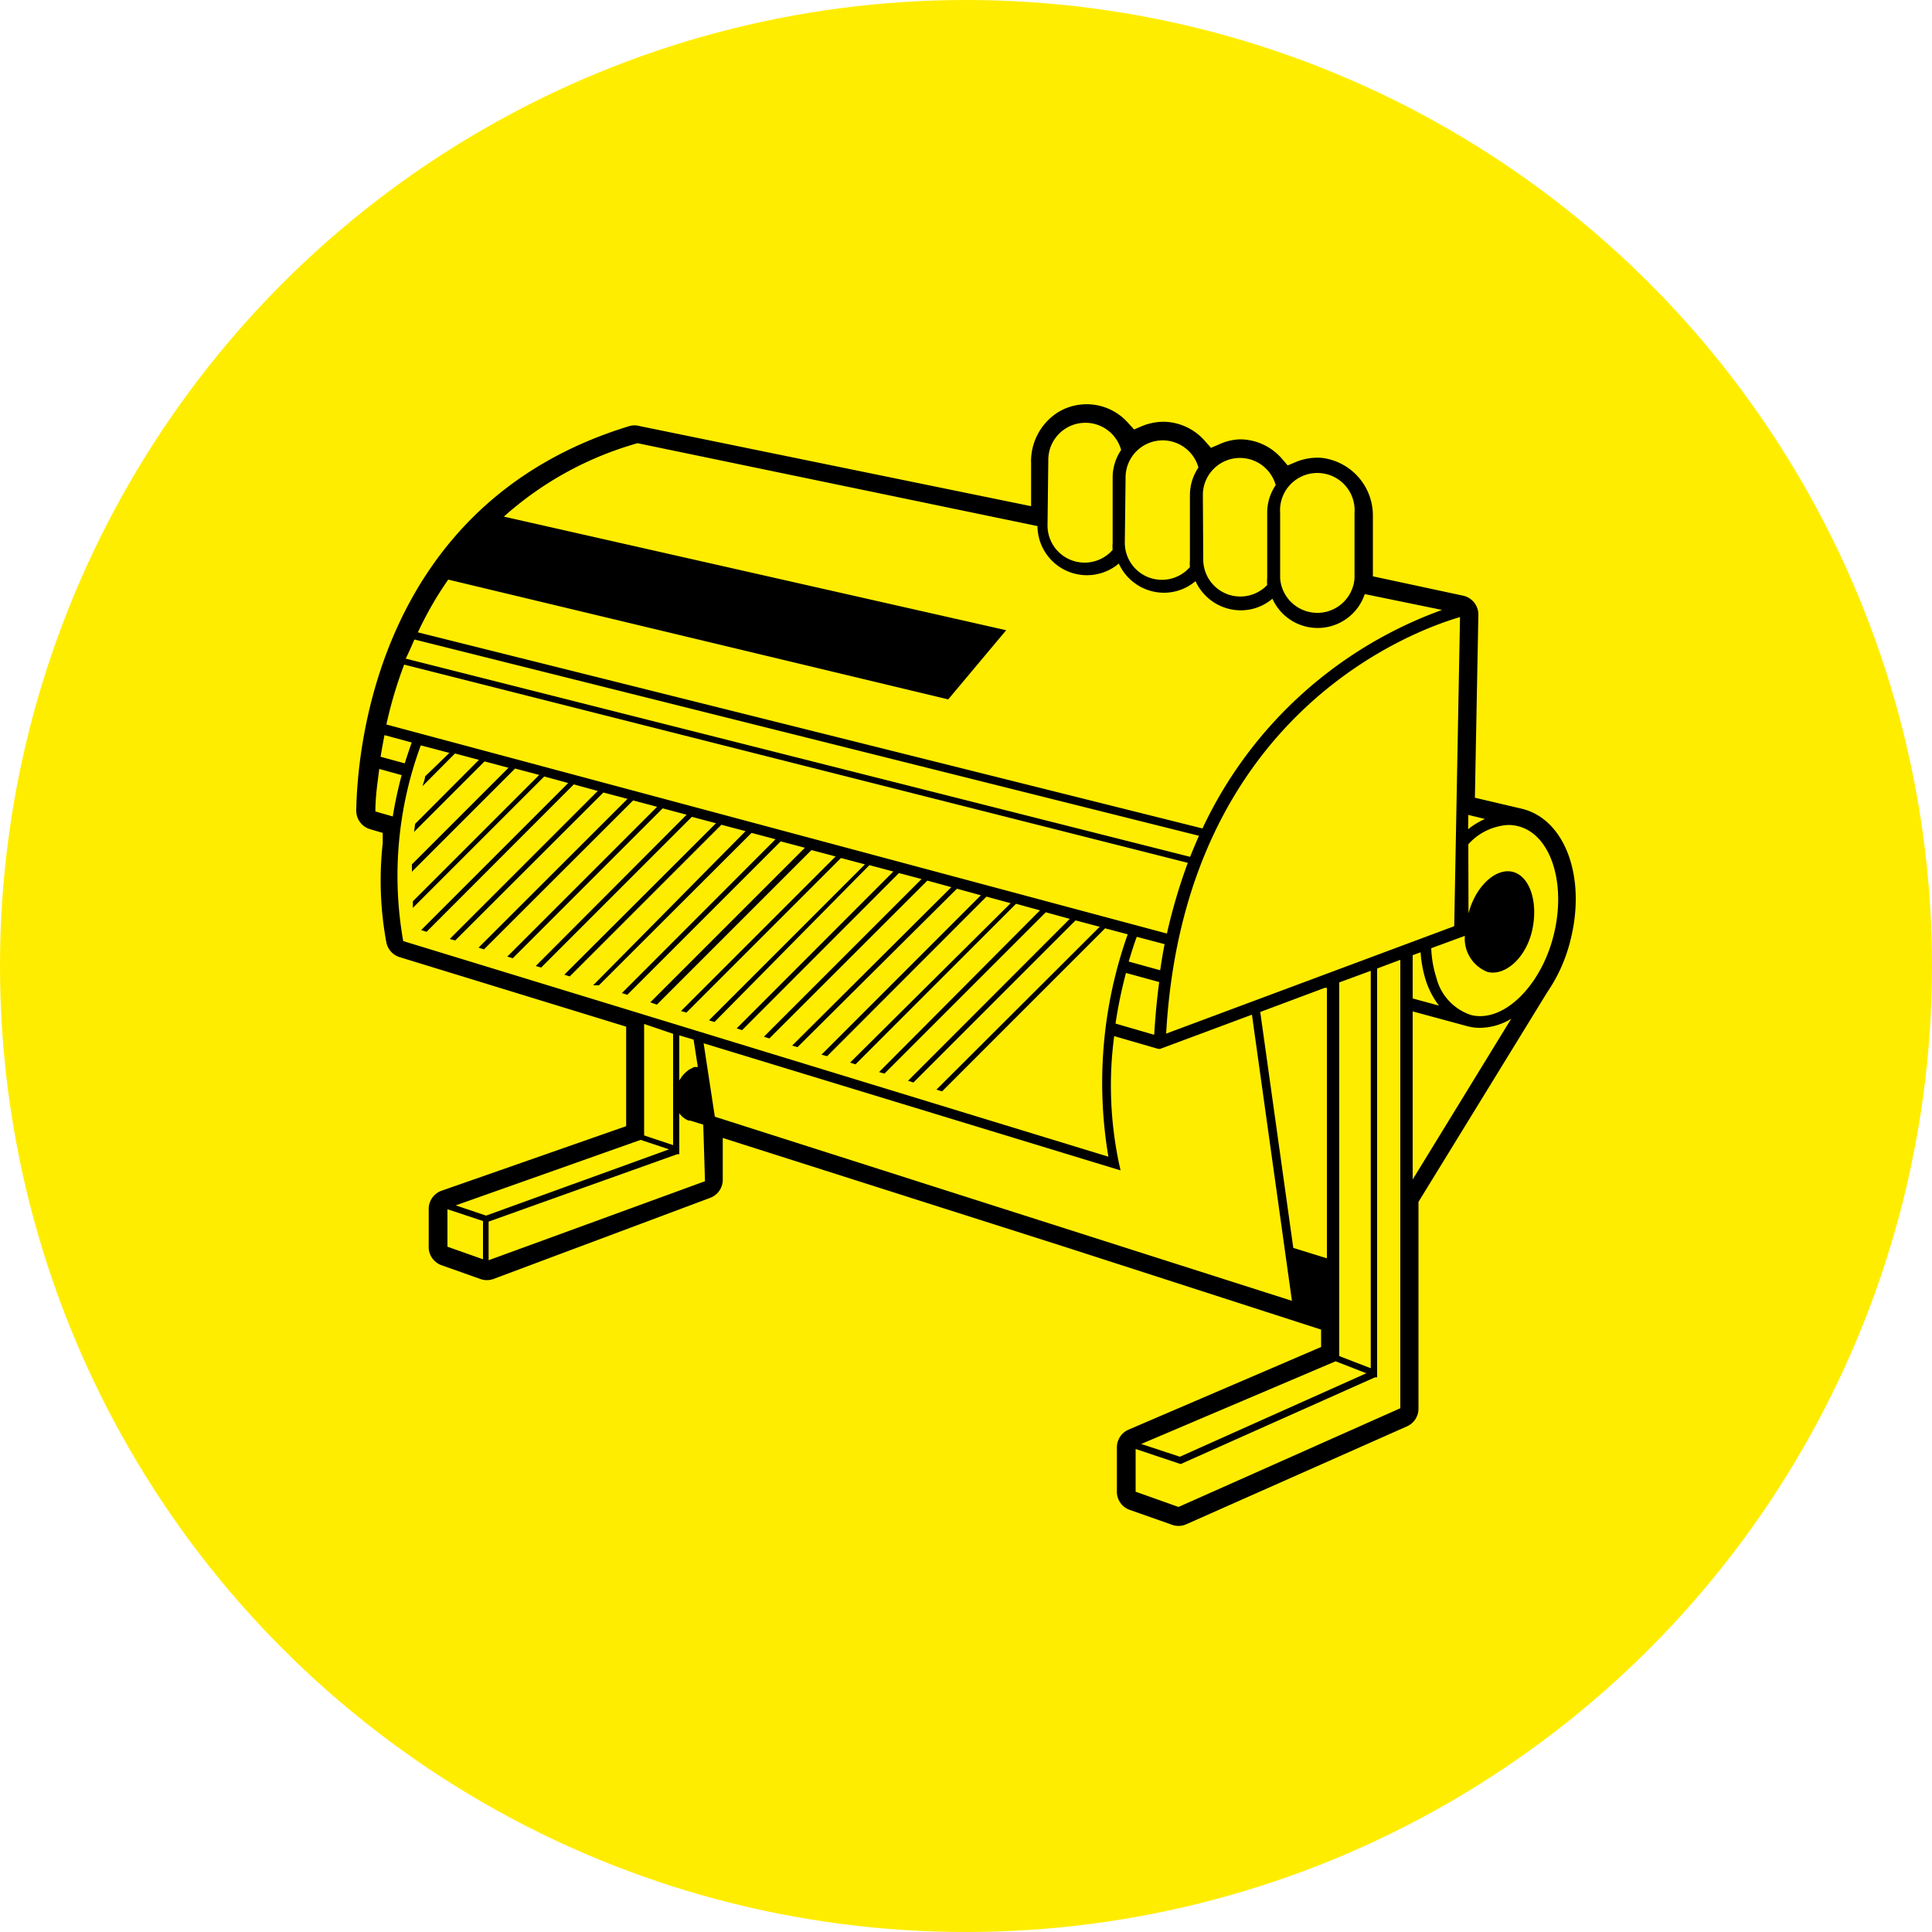 <?xml version="1.0" encoding="UTF-8"?> <svg xmlns="http://www.w3.org/2000/svg" viewBox="0 0 100 100"><defs><style>.cls-1{fill:#ffed00;}</style></defs><title>icon-servizi-digitale</title><g id="Livello_2" data-name="Livello 2"><g id="Livello_1-2" data-name="Livello 1"><circle class="cls-1" cx="50" cy="50" r="50"></circle><path d="M78.77,41.86l-2.43-.57.18-9.46a1,1,0,0,0-.8-1l-4.66-1V26.7a3,3,0,0,0-2.64-3,2.91,2.91,0,0,0-1.34.21l-.43.18-.3-.35a2.89,2.89,0,0,0-2.14-1A2.78,2.78,0,0,0,63.1,23l-.42.18-.31-.35a2.89,2.89,0,0,0-2.14-1,3,3,0,0,0-1.11.22l-.42.18-.31-.34a2.86,2.86,0,0,0-3.58-.58A3,3,0,0,0,53.37,24V26.2L33.09,22.05a.94.94,0,0,0-.5,0C19.59,26,18.5,38.67,18.44,41.92a1,1,0,0,0,.72,1l.65.19,0,.53A17.53,17.53,0,0,0,20,48.79a1,1,0,0,0,.68.75l11.73,3.6v5.15l-9.55,3.34a1,1,0,0,0-.67.94v1.92a1,1,0,0,0,.67,1l2,.71a1,1,0,0,0,.68,0L36.76,62a1,1,0,0,0,.65-.94V58.9l17.71,5.64,13.26,4.28v.9L58.41,74a1,1,0,0,0-.6.92v2.23a1,1,0,0,0,.66,1l2.16.76a1,1,0,0,0,.74,0l11.45-5.08a1,1,0,0,0,.6-.91V62.21l6.67-10.86a8.21,8.21,0,0,0,1.21-2.74C82.1,45.37,81,42.4,78.77,41.86ZM76,42.18l.86.21a4,4,0,0,0-.87.53ZM66.26,26.55a1.93,1.93,0,1,1,3.85,0v3.38a1.93,1.93,0,0,1-3.85,0Zm-4-.91a1.92,1.92,0,0,1,3.77-.53,2.53,2.53,0,0,0-.44,1.44v3.37a2,2,0,0,0,0,.36A1.92,1.92,0,0,1,62.28,29Zm-4-.91a1.92,1.92,0,0,1,3.77-.53,2.55,2.55,0,0,0-.44,1.44V29a2,2,0,0,0,0,.35,1.92,1.92,0,0,1-3.37-1.26Zm-4-.91a1.92,1.92,0,0,1,3.77-.53,2.55,2.55,0,0,0-.44,1.44v3.38a2,2,0,0,0,0,.35,1.92,1.92,0,0,1-3.37-1.26ZM23.2,30,49.08,36.2l3-3.58-26-5.88A17.48,17.48,0,0,1,33,22.94l20.7,4.29a2.56,2.56,0,0,0,4.21,1.94,2.57,2.57,0,0,0,2.34,1.51,2.53,2.53,0,0,0,1.63-.6,2.58,2.58,0,0,0,2.35,1.51,2.53,2.53,0,0,0,1.63-.6,2.57,2.57,0,0,0,4.78-.24l4,.82A21.92,21.92,0,0,0,62.24,42.88L21.63,32.73A18,18,0,0,1,23.2,30ZM21.45,33.1,62.06,43.26c-.16.35-.31.72-.46,1.09L21,34.09C21.17,33.75,21.31,33.42,21.45,33.1Zm-.53,1.3L61.48,44.66a28.75,28.75,0,0,0-1.08,3.66L20,37.5A21.74,21.74,0,0,1,20.92,34.4Zm37.5,15.37c.17-.56.31-1,.42-1.28l1.44.38c-.09.44-.16.89-.23,1.35ZM60,50.83c-.12.87-.2,1.78-.26,2.73l-2-.58a23.9,23.9,0,0,1,.54-2.62ZM19.9,38.05l1.41.38c-.08.23-.21.6-.36,1.08l-1.25-.34C19.76,38.79,19.83,38.42,19.9,38.05ZM19.43,42c0-.77.11-1.49.2-2.2l1.16.32a21.65,21.65,0,0,0-.46,2.14Zm1.44,6.71a19.48,19.48,0,0,1,.91-10.13l1.48.39L22,40.19c0,.16-.09.32-.13.5L23.55,39l1.24.33-3.3,3.31-.06.42,3.65-3.65,1.24.33-5,5c0,.13,0,.25,0,.38l5.34-5.34,1.25.33-6.54,6.54,0,.34,6.8-6.8,1.24.34-7.61,7.61.28.09,7.62-7.63,1.24.34-7.66,7.66.28.08,7.67-7.66,1.25.33-7.71,7.7.28.09,7.72-7.71,1.24.33-7.75,7.75.28.09,7.76-7.76,1.24.33L27.73,50l.28.08,7.8-7.8,1.25.33-7.85,7.84.28.09,7.85-7.85,1.25.33L30.7,51,31,51l7.9-7.89,1.24.33L32.19,51.4l.28.09,7.94-7.94,1.25.33-8,8L34,52l8-8,1.25.33-8,8,.28.08,8-8,1.24.33-8.07,8.07.28.09L45,44.78l1.24.33-8.11,8.12.28.09,8.12-8.13,1.17.31-8.16,8.16.28.09L48,45.58l1.24.34L41,54.12l.28.08L49.53,46l1.24.34-8.25,8.25.29.08,8.25-8.26,1.25.34L44,55l.28.09,8.31-8.31,1.24.34L45.5,55.49l.28.08,8.35-8.35,1.24.34L47,55.94l.28.09,8.39-8.39,1.25.33L48.47,56.4l.29.09,8.44-8.44,1.17.31a23,23,0,0,0-1,11.51Zm15.25,6.52-.19,0h0l-.24.12a1.65,1.65,0,0,0-.53.58V53.59l.74.22Zm-1.28-1.72v5.76l-1.5-.5V53ZM25,65.18l-1.84-.65V62.59L25,63.2Zm.16-2.26-1.57-.53L33.16,59l1.47.49Zm11.33-1.78h0L25.29,65.23v-2l9.77-3.49.1,0V57.56s0,0,0,.06a1.06,1.06,0,0,0,.48.38h0l.08,0,.68.21ZM37,57.8,36.42,54,58,60.58l-.09-.41a19.49,19.49,0,0,1-.24-6.54l2.28.66.1,0,4.75-1.77,2.07,14.81Zm28.23-5.42,3.34-1.25.11,0v14l-1.74-.54Zm4.09,16.75V50.85l1.63-.6V70.82l-1.63-.63V69.13Zm-.19,1.33,1.59.62L61.07,75.4l-2-.66ZM61,78l-2.22-.79V75l2.33.78,10.06-4.49h0l.11,0V71h0V50.13l1.2-.45V72.89h0ZM60.36,53.5c.93-16.59,12.86-20.88,15.21-21.56l-.3,16Zm13.46-2.69a4.43,4.43,0,0,0,.66,1.24l-1.36-.37V49.44l.41-.15A6.2,6.2,0,0,0,73.82,50.81Zm-.7,10.24v-8.7l2.88.78a2.56,2.56,0,0,0,.62.07,3.15,3.15,0,0,0,1.6-.47Zm7.3-12.66c-.65,2.64-2.6,4.56-4.27,4.15a2.73,2.73,0,0,1-1.8-1.92,5.77,5.77,0,0,1-.27-1.54l1.74-.64A1.85,1.85,0,0,0,77,50.31c.92.22,2-.75,2.31-2.18s-.12-2.77-1-3-1.94.74-2.3,2.15L76,43.7a3,3,0,0,1,2.08-1,2,2,0,0,1,.48.06C80.25,43.16,81.09,45.69,80.42,48.39Z"></path></g></g></svg> 